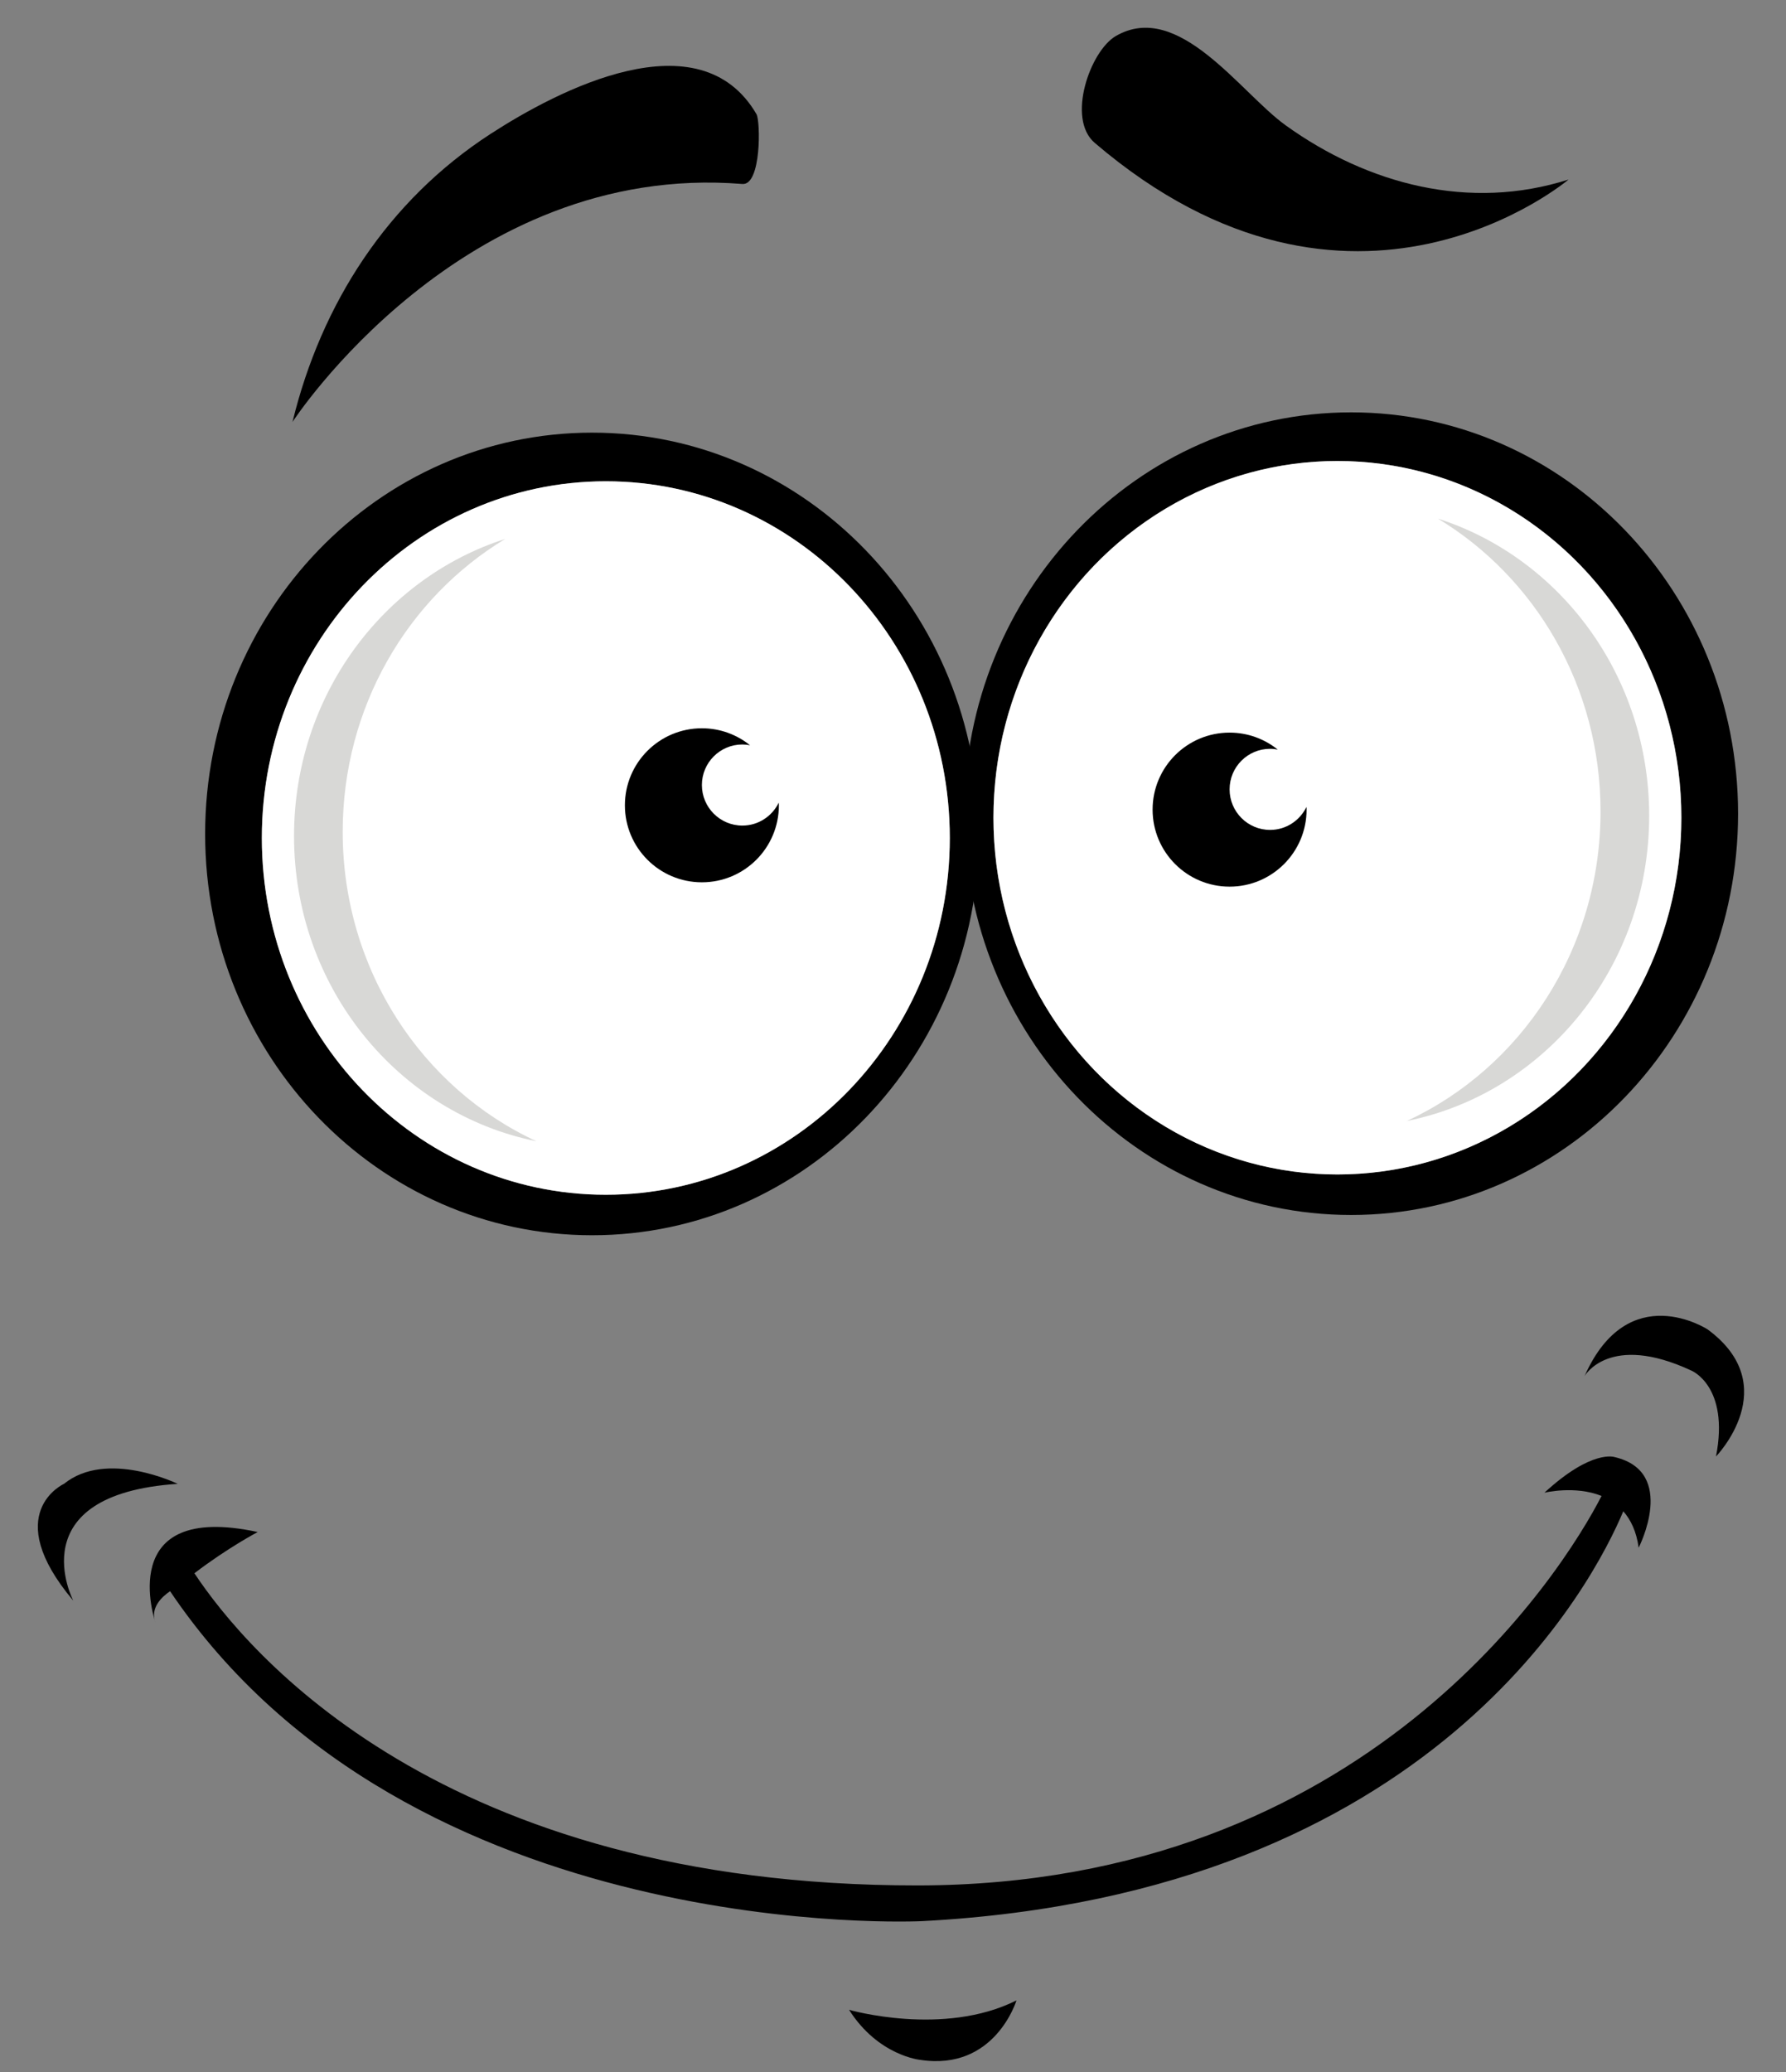 <?xml version="1.0" encoding="UTF-8"?><svg xmlns="http://www.w3.org/2000/svg" xmlns:xlink="http://www.w3.org/1999/xlink" height="82.1" preserveAspectRatio="xMidYMid meet" version="1.0" viewBox="-1.5 -1.1 70.8 82.1" width="70.8" zoomAndPan="magnify"><rect x="-1.5" y="-1.1" width="70.8" height="82.1" fill="#808080" stroke="none"/><g><g id="change1_1"><path d="M32.158,78.536c0,0,3.744,1.08,6.637-0.374c0,0-0.849,2.812-3.815,2.357 C34.98,80.519,33.317,80.36,32.158,78.536z" fill="inherit"/><path d="M62.509,56.635c0,0-0.902-0.325-2.785,1.411c0,0,1.213-0.295,2.264,0.129 c-1.559,3.038-9.341,15.418-27.106,15.432C16.004,73.622,8.273,64.353,6.207,61.238 c1.308-1.002,2.51-1.634,2.51-1.634c-5.722-1.232-4.056,3.588-4.056,3.588 c-0.218-0.58,0.248-1.016,0.581-1.243c9.503,14.097,29.809,13.073,29.809,13.073 C55.399,73.956,61.71,61.501,62.85,58.781c0.295,0.339,0.522,0.799,0.609,1.444 C63.459,60.225,65.006,57.223,62.509,56.635z" fill="inherit"/><path d="M61.315,53.425c0,0,0.977-1.736,4.233-0.218c0,0,1.52,0.616,0.977,3.404c0,0,2.713-2.788-0.326-5.031 C66.199,51.58,63.052,49.517,61.315,53.425z" fill="inherit"/><path d="M1.405,62.324c0,0-2.197-4.207,4.137-4.629c0,0-2.812-1.372-4.506,0C1.037,57.695-1.525,58.851,1.405,62.324z" fill="inherit"/></g><g><g id="change1_4"><path d="M10.095,15.619c0,0,6.712-10.329,17.834-9.429c0.755,0.06,0.719-2.491,0.559-2.766 c-2.26-3.872-7.866-0.955-10.551,0.788C13.871,6.851,11.236,10.929,10.095,15.619z" fill="inherit"/></g><g id="change1_5"><path d="M60.68,6.014c0,0-8.577,7.269-18.785-1.454c-1.125-0.962-0.176-3.646,0.838-4.232 c2.484-1.44,4.941,2.252,6.73,3.536C52.734,6.215,56.761,7.265,60.68,6.014z" fill="inherit"/></g><g><g><g id="change1_2"><path d="M6.632,31.944c0,8.783,6.868,15.901,15.339,15.901c8.472,0,15.339-7.118,15.339-15.901 c0-8.781-6.868-15.901-15.339-15.901C13.5,16.043,6.632,23.163,6.632,31.944z M8.881,32.104 c0-7.806,6.105-14.134,13.635-14.134c7.531,0,13.636,6.328,13.636,14.134c0,7.808-6.105,14.136-13.636,14.136 C14.986,46.24,8.881,39.912,8.881,32.104z" fill="inherit"/></g><g><g id="change2_1"><path d="M36.151,32.104c0,7.808-6.105,14.136-13.636,14.136c-7.53,0-13.635-6.328-13.635-14.136 c0-7.806,6.105-14.134,13.635-14.134C30.046,17.97,36.151,24.299,36.151,32.104z" fill="#FFF"/></g><g id="change3_1"><path d="M12.085,31.859c0-4.955,2.591-9.281,6.445-11.606c-4.85,1.554-8.374,6.237-8.374,11.775 c0,5.998,4.135,10.993,9.611,12.093C15.24,42.029,12.085,37.327,12.085,31.859z" fill="#D8D8D6"/></g></g></g><g id="change1_3"><path d="M27.929,31.612c-0.886,0-1.605-0.72-1.605-1.607c0-0.887,0.719-1.606,1.605-1.606 c0.105,0,0.206,0.012,0.304,0.031c-0.523-0.421-1.187-0.673-1.909-0.673c-1.685,0-3.052,1.365-3.052,3.051 c0,1.687,1.366,3.052,3.052,3.052c1.686,0,3.052-1.365,3.052-3.052c0-0.035-0.004-0.07-0.005-0.104 C29.109,31.24,28.565,31.612,27.929,31.612z" fill="inherit"/></g></g><g><g><g id="change1_6"><path d="M52.062,15.239c-8.473,0-15.34,7.12-15.34,15.902c0,8.782,6.867,15.901,15.34,15.901 c8.471,0,15.338-7.119,15.338-15.901C67.4,22.359,60.532,15.239,52.062,15.239z M51.517,45.436 c-7.53,0-13.635-6.328-13.635-14.135c0-7.806,6.104-14.135,13.635-14.135c7.53,0,13.635,6.329,13.635,14.135 C65.151,39.108,59.046,45.436,51.517,45.436z" fill="inherit"/></g><g><g id="change2_2"><ellipse cx="51.517" cy="31.301" fill="#FFF" rx="13.635" ry="14.135"/></g><g id="change3_2"><path d="M61.948,31.056c0-4.956-2.592-9.28-6.446-11.606c4.851,1.554,8.374,6.237,8.374,11.775 c0,5.997-4.134,10.991-9.609,12.093C58.791,41.226,61.948,36.524,61.948,31.056z" fill="#D8D8D6"/></g></g></g><g id="change1_7"><path d="M48.848,31.784c-0.886,0-1.605-0.72-1.605-1.607c0-0.888,0.719-1.606,1.605-1.606 c0.105,0,0.205,0.013,0.304,0.031c-0.523-0.421-1.187-0.673-1.909-0.673c-1.686,0-3.052,1.365-3.052,3.051 c0,1.686,1.367,3.052,3.052,3.052c1.685,0,3.052-1.366,3.052-3.052c0-0.035-0.004-0.07-0.005-0.105 C50.028,31.412,49.484,31.784,48.848,31.784z" fill="inherit"/></g></g></g></g></svg>